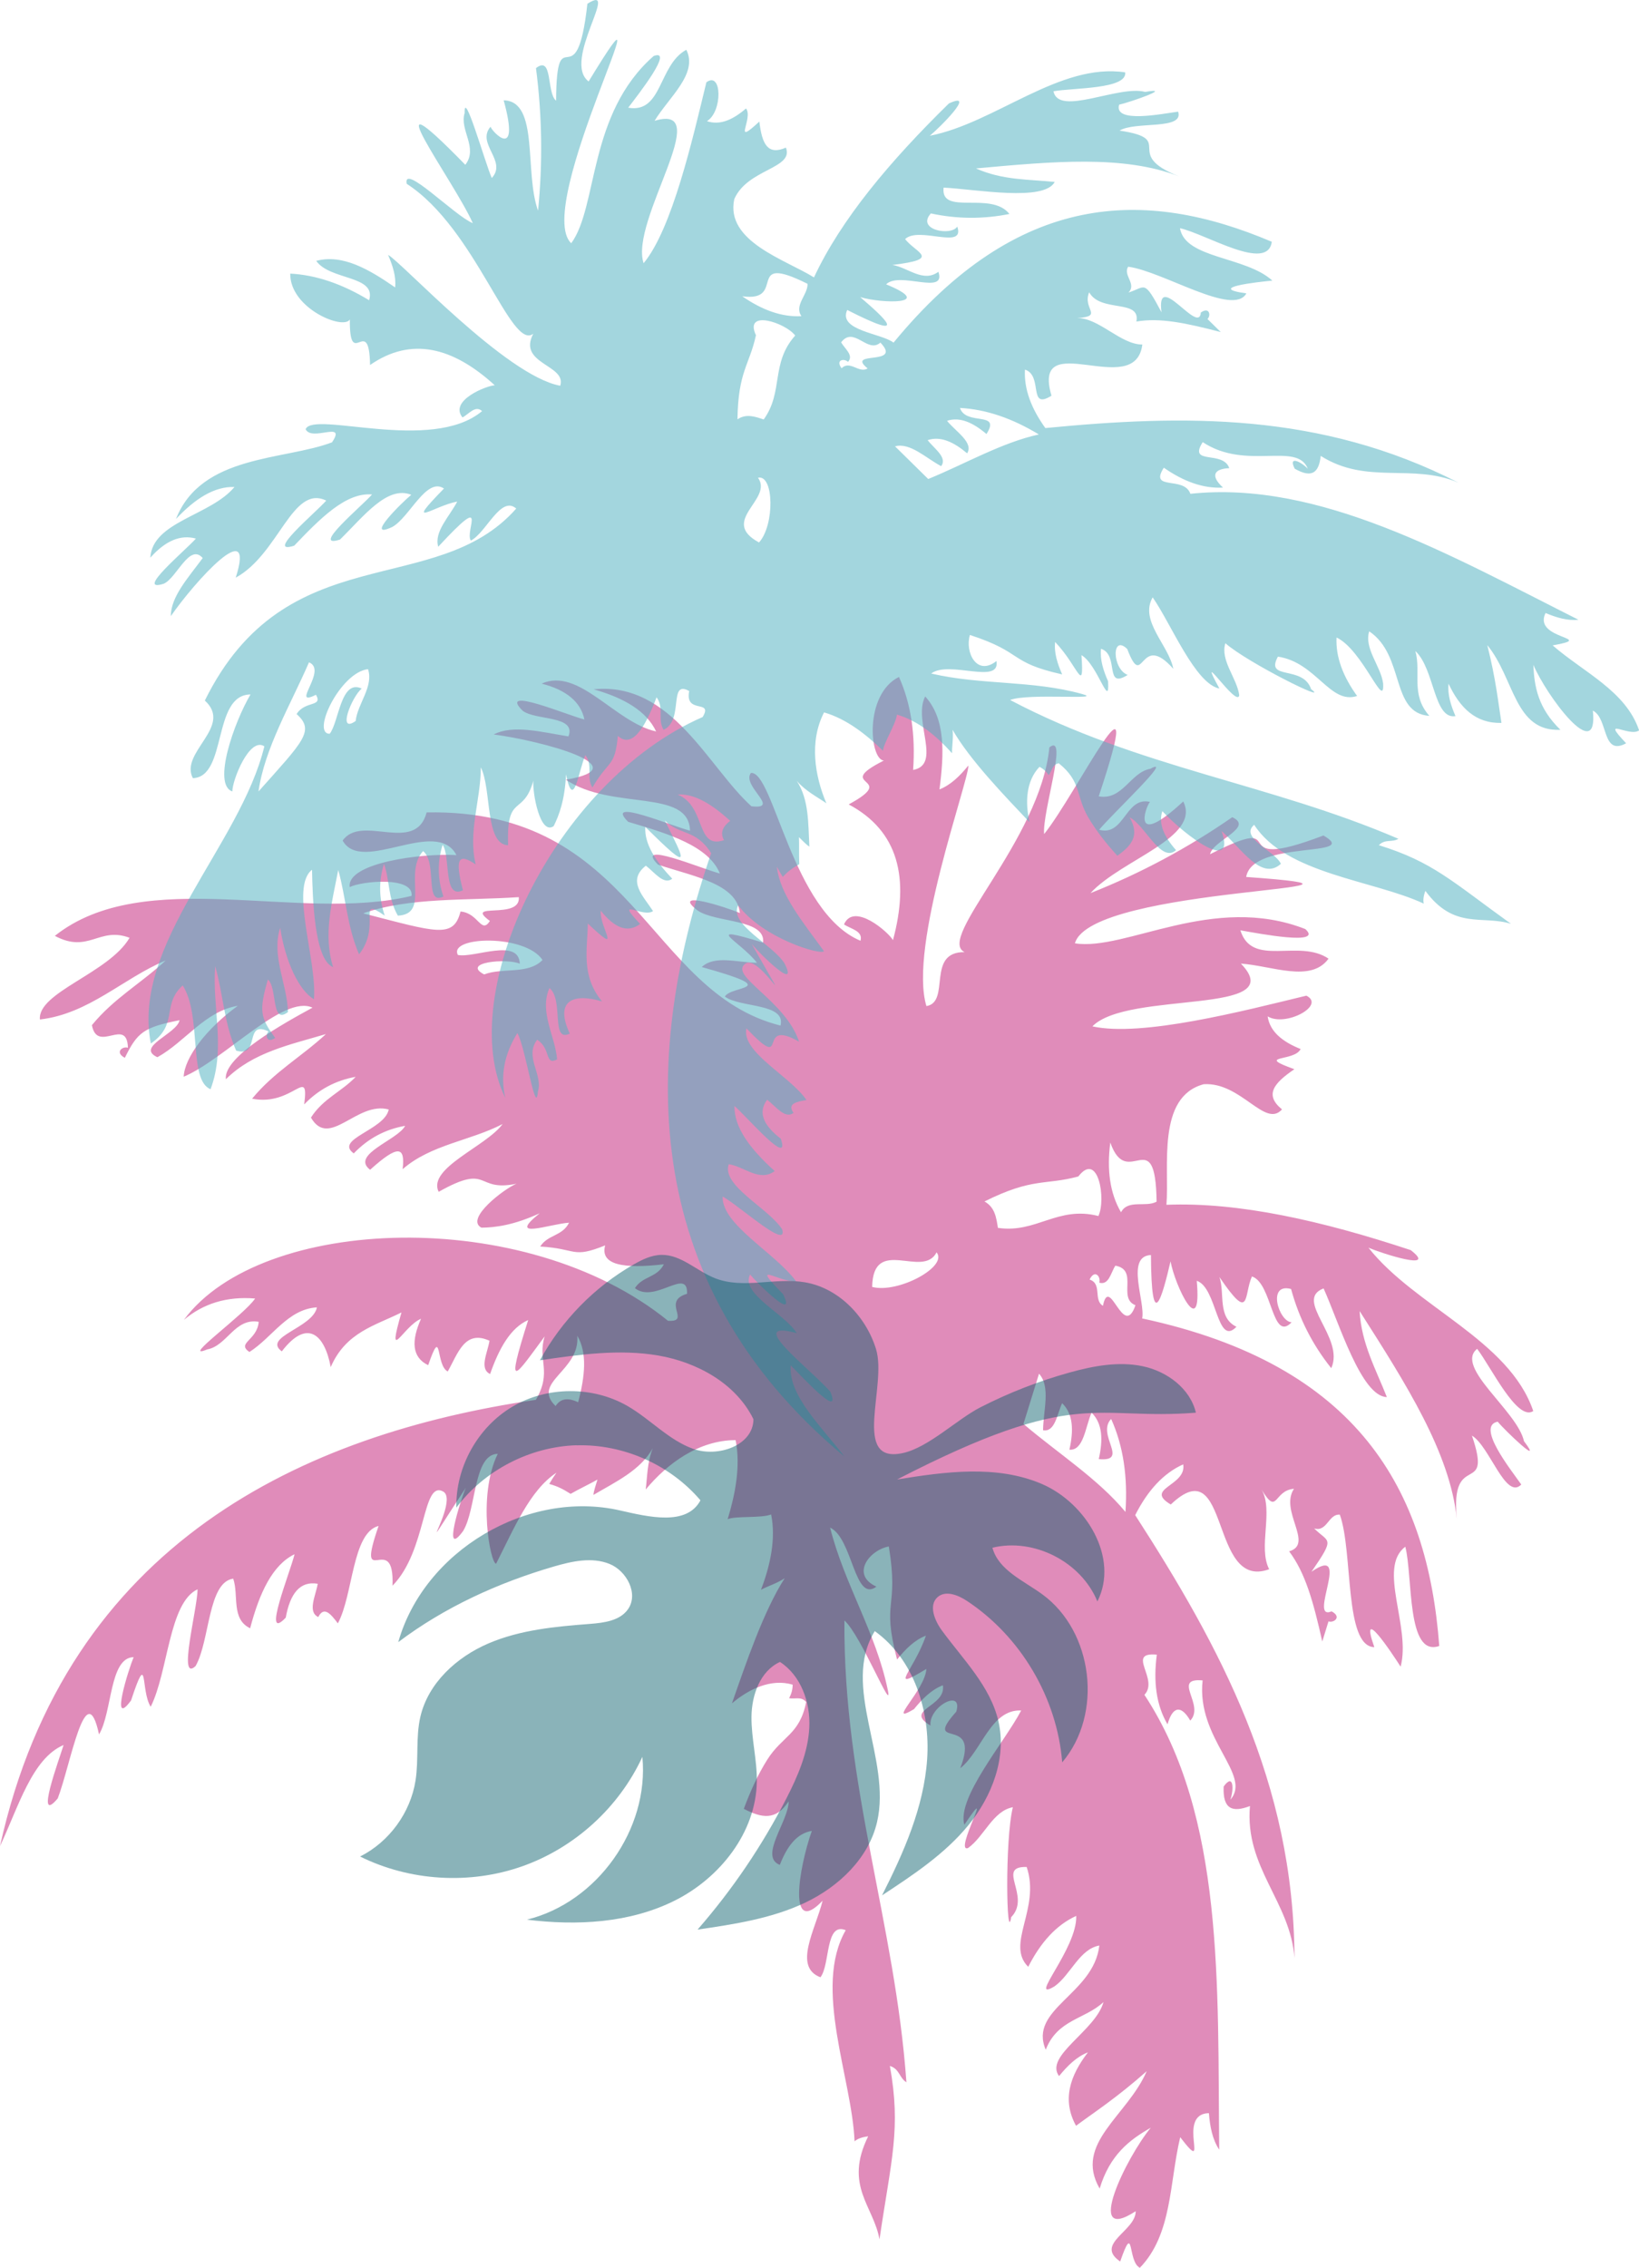 <svg xmlns="http://www.w3.org/2000/svg" viewBox="0 0 669.94 926.28"><defs><style> .cls-1 { isolation: isolate; } .cls-2 { fill: #025966; mix-blend-mode: hard-light; opacity: .46; } .cls-2, .cls-3, .cls-4 { stroke-width: 0px; } .cls-3 { fill: #51b1c1; mix-blend-mode: multiply; opacity: .53; } .cls-4 { fill: #d973ab; opacity: .82; } </style></defs><g class="cls-1"><g id="Capa_2" data-name="Capa 2"><g id="Capa_1-2" data-name="Capa 1"><g><path class="cls-4" d="M482.38,872.92c13.07,17.06-2.11-9.49,11.76-9.77.44,5.47,1.41,10.69,4.21,14.91-.7-67.04,2.23-135.98-30.57-185.79,6.15-6.41-7.79-17.58,5.07-16.41-1.47,11.04-.24,20.65,4.38,28.47,2.16-7.74,5.75-7.72,9.29-1.53,6.16-6.44-7.76-17.57,5.05-16.41-2.65,23.91,20.37,38.53,11.34,48.72,1.51-4.3,1.31-11.01-2.74-5.38-.41,9.28,3.58,10.71,10.75,7.97-2.22,25.16,16.56,39.08,18.2,62.14-.27-71.77-30.59-127.47-65.11-180.97,5.04-9.94,11.46-17.08,19.63-20.74,1.47,8.85-16.23,9.81-5.08,16.4,24.47-23.29,15.63,35.47,40.21,26.44-4.66-8.94,1.93-23.86-3.11-32.57,6.69,11.11,4.76.39,13.26-.29-6.05,9.08,8.33,22.57-1.99,25.55,6.63,8.81,9.87,20.48,13.55,36.83l2.54-8.21c2.22.74,5.56-1.86,1.26-4.1-9.9,4.18,8.61-27.85-8.22-16.17,10-14.47,6.99-11.75,1.09-17.73,5.31,1.67,5.85-6,10.51-5.6,5.5,15.41,1.69,53.79,14.1,54.13-6.36-17.98,6.97,2.08,10.74,7.95,4.35-16.19-9.57-40.41,1.92-48.98,3.16,12.14.4,45.26,13.88,40.54-4.77-63.71-33.04-114.8-121.44-133.79,1.36-6.8-6.92-25.43,3.59-25.9.19,32.97,4.59,17.26,8.01,2.58,1.86,10.17,12.93,33.03,10.72,7.95,8.36,2.72,8.11,27.2,16.22,18.78-7.9-3.84-4.64-13.56-6.96-20.32,12.92,19,9.85,7.44,13.29-.24,8.35,2.72,8.14,27.17,16.21,18.73-5.25-.3-10.18-16.28-.21-13.6,3.25,11.98,8.74,22.75,16.42,32.33,5.71-12.44-15.54-27.89-3.13-32.57,6.26,13.87,15.4,44.19,25.85,44.38-4.44-11.32-10.4-21.81-11.13-35.14,19.1,29.95,36.9,57.75,39.75,84.97-2.9-28.78,14.89-8.44,6.16-34.09,7.27,4.36,13.77,26.49,20.17,19.99-4.16-6.01-18.64-23.91-9.64-25.68,2.85,3.49,19.17,19.09,10.75,7.97-2.72-12.39-28.52-30.25-19.15-37.73,5.69,7.44,16.4,29.8,22.94,25.42-9.8-29.02-48.35-42.63-67.37-66.73,5.09,2.21,28.76,9.9,17.29,1-36.25-12-70.29-19.7-99.86-18.52,1.25-15.53-4.08-44.07,15.23-49.25,15.24-.99,25.11,18.12,32.01,10.28-7.16-5.82-3.56-10.59,5.06-16.41-16.45-5.91.04-2.95,2.55-8.24-7.29-2.93-12.55-7-13.48-13.35,7.24,4.46,23.9-4.48,15.81-8.45-25.89,6.28-67.29,17-87.44,12.54,14.47-14.81,81.43-4.23,60.69-25.64,12.76.89,28.61,7.96,35.83-2.02-12.26-8.29-31.23,3.79-36.04-11.58,7.75,1.38,34.09,6.37,26.56-.5-37.66-14.77-73.48,9.11-94.19,5.82,6.65-23.71,147.14-21.59,70-27.11,2.63-15.37,47.57-7.69,31.58-16.94-43.21,16.5-10.59-10.49-46.34,7.66,1.09-5.63,18.18-10.94,9.08-15.13-18.16,12.59-37.52,22.92-57.97,31.02,12.86-13.9,45.24-22.65,37.94-37.45-21.63,19.95-15.38,2.06-13.61.19-10.05-2.38-10.44,14.24-20.75,11.36,5.34-6.51,31.04-30.5,20.9-24.89-8.19,1.43-11.26,12.99-21.09,11.25,20.74-62.39-9.02-1.08-22.32,15.41-.85-8.92,10.06-41.61,2.14-35.41-3.67,37.86-46.57,78.15-34.64,83.63-15.86-.18-5.57,20.38-15.61,22.05-7.44-24.37,17.13-91.35,17.16-98.28-3.46,4.23-7.17,7.94-11.83,9.77,1.92-14.73,2.55-28.76-5.84-37.98-5.12,9.9,6.97,27.82-4.93,30.03,1-14.24-.82-26.97-5.79-37.99-14.32,7.15-12.03,33.79-6.18,34.15-21.58,10.93,6.95,6.37-14.36,17.92,20.34,10.81,24.93,30.07,18.09,55.45-1.7-3.16-16.01-15.71-20.01-6.43,2.82,1.89,7.87,2.65,6.73,6.67-28.03-11.73-35.47-69.49-44.79-68.54-3.96,5.22,12.52,15.02.22,13.61-17.58-15.78-32.62-51.03-64.47-47.77,12.55,3.56,21.64,8.96,25.51,17.21-16.88-3.72-31.5-26.35-46.8-19.54,10.14,2.6,15.98,7.47,17.49,14.65-6.79-1.67-35.53-13.87-25.3-3.62,5.13,4.11,22.19,1.85,18.77,10.53-10.96-1.75-22.61-4.92-30.55-.79,19.43,2.56,60.02,13.31,29.51,18.48,18.84,12.75,50.31,3.39,50.73,20.81-6.83-1.64-35.55-13.86-25.27-3.6,16.54,4.87,32.88,9.86,37.48,21.1-6.82-1.68-35.57-13.91-25.27-3.61,14.46,4.81,32.28,7.8,33.45,19.77-5.06-2.22-28.74-9.91-17.25-1.02,7.53,5.1,27.86,3.36,26.74,13.1-25.73-7.87-9.49-.72-2.53,8.2-7.85-.02-17.29-3.22-22.54,1.77,34,9.47,12.03,7.39,9.43,12.06,6.33,4.65,25.05,2.62,22.75,11.85-54.6-13.73-59.59-88.66-144.63-87.08-4.63,17.26-26.58.48-34.34,11.51,7.77,13.97,38.28-9.77,46.51,5.93-15.03-.84-45.03,3.37-43.61,13.07,4.73-2.46,26.23-4.53,25.27,3.59-45.76,11.08-109.2-12.73-145.81,16.33,13.83,7.4,18.07-3.93,30.54.79-8.41,14.42-37.67,22.27-36.64,33.37,20.03-2.31,33.89-16.77,51.41-24.12-9.85,9.22-21.22,15.46-30.16,26.43,2.21,11.74,14.35-3.56,14.72,9.23-2.19-.75-5.54,1.86-1.26,4.11,5.13-10.39,7.6-12.43,22.37-15.36-1.11,5.62-18.17,10.92-9.06,15.12,11.33-6.25,19.48-18.83,32.86-21-12.92,9.38-21.77,21.16-22.11,28.96,16.62-6.95,40.84-33.71,52.65-28.2-11.47,6.24-36.56,20.05-35.41,29.24,11.13-11.06,26.34-14.13,40.89-18.45-9.88,9.19-21.19,15.45-30.17,26.39,16.86,3.31,23.38-13.92,21.29,2.33,5.87-6.07,12.89-9.82,21.06-11.26-5.82,6.11-13.33,8.87-18.3,16.65,7.54,12.95,18.76-6.87,31.8-3.31-1.68,8.44-22.39,12.08-14.3,17.94,5.82-6.07,12.82-9.83,21.01-11.27-2.99,5.8-22.51,11.75-14.32,17.95,11.3-10.18,14.42-9.77,13.29-.24,11.63-10.11,27.6-11.55,40.86-18.44-6.64,9.14-30.83,17.98-26.14,27.69,21.23-11.93,14.73.25,31.83-3.31-4.99,2-21.23,14.38-14.34,17.95,5.5-.06,13.09-.94,23.82-5.88-13.86,11.09,4.15,4.34,12,3.85-2.77,5.57-8.74,4.83-11.79,9.74,15.15.85,12.91,5.03,26.54-.47-2.18,8.03,7.58,9.63,24,7.71-2.77,5.55-8.75,4.81-11.84,9.76,8.25,6.49,21.69-8.87,21.32,2.3-10.68,3.09,1.93,11.66-7.8,11.02-58.26-47.31-166.37-43.08-197.87-.36,7.84-6.61,17.44-9.7,29.11-8.73-4.41,6.66-30.93,25.52-19.62,20.8,8.2-1.47,11.26-12.99,21.09-11.29-.59,7.59-9.23,8.62-3.8,12.33,9.29-5.87,15.67-17.52,27.6-18.23-1.68,8.44-22.39,12.07-14.36,17.97,10.28-13.38,17.44-7.17,20,6.42,6.19-14.31,18.22-16.94,28.92-22.32-6.31,21.91.74,5.57,7.99,2.59-4.01,8.97-3.81,15.72,2.92,18.96,5.83-16.87,2.9.02,8,2.57,4.14-7.29,6.9-17.2,17.07-12.55-.85,5.03-4.27,11.43.24,13.59,3.63-10.37,8.27-18.81,15.57-22.05-9.6,30.26-5.29,22.95,6.74,6.68-3.04,9.65,3.17,14.3-3.59,25.91-94.58,13.83-191.57,58.18-219.04,182.29,7.52-15.93,13.08-35.82,25.98-41.29-1.85,6.05-11.91,33.11-2.39,21.82,5.26-13.57,11.52-51.05,16.88-26.15,5.47-9.07,4.17-31.4,14.15-31.56-2.18,5.23-9.76,29.5-1.06,17.69,7.16-21.63,3.78-4.12,8.03,2.57,7.19-14.33,7.42-42.53,19.17-47.98-.14,8.38-8.24,38.34-.82,31.35,5.9-10.38,4.98-34.24,15.38-35.69,2.34,6.73-.95,16.5,6.92,20.26,3.81-14.56,9.19-25.92,18.15-30.24-1.63,6.96-13.65,36.47-3.6,25.9,1.75-9.72,5.76-15.09,13.08-13.84-.88,5.03-4.27,11.44.21,13.6,2.39-4.7,5.2-1.11,8.01,2.57,6.33-11.66,5.78-37,16.65-39.79-9.68,28.06,6.61,1.01,5.69,24.41,14.12-14.37,12.02-43.05,20.64-38.5,4.63,2.43-2.82,16.42-2.52,16.59.15.09,2.83-4.35,11.84-18.11-2.22,5.22-9.81,29.49-1.1,17.69,5.49-9.02,4.16-31.38,14.16-31.53-8.42,17.23-2.99,44.81-.67,44.88,7.26-14.28,13.77-30.03,24.66-37.17-1.08,1.54-2.06,3.06-2.95,4.59,3.56,1,5.6,2.09,8.74,4.05,3.44-1.99,8.35-4.3,10.98-5.84-.45,1.61-1.57,4.65-1.65,6.27,9.16-5.38,19.17-10.02,24.27-19.09-2.33,5.77-2.24,11.79-2.91,16.88,8.89-10.67,21.69-20.14,36.75-20.17,2.14,10.66-.2,22.27-3.24,32.29,3.41-1.42,13.7-.31,17.76-1.93,2.01,9.88-.32,20.82-4.15,30.77,2.67-1.46,6.73-2.69,9.7-4.72-8.67,13.45-15.98,35.15-21.57,51.12,6.79-5.77,15.95-10.28,24.83-7.64-.02,1.96-.5,3.79-1.47,5.5,2.4.56,4.93-.87,6.99,1.6-2.7,13.38-9.72,13.76-15.91,23.54-3.87,6.14-6.91,12.9-9.59,20.08,7.4,3.81,13.1,4.88,18.33-3.05.07,7.97-12.27,22.59-3.61,25.94,2.93-7.5,6.87-12.86,13.09-13.88-5.45,15.38-9.9,43.54,4.4,28.51-2.94,11.83-12.16,27.02-.88,31.28,4.05-5.24,1.87-22.7,10.33-19.23-13.5,23.47,2.59,60.57,3.61,86.23,1.15-.98,2.86-1.7,5.57-2.03-9.98,20.17,2.24,28.49,4.62,42.08,4.89-33.09,8.85-45.15,4.25-70.83,4.04,1.25,3.77,4.84,6.76,6.67-4.63-64.93-25.84-120.95-25.34-188.62,6.87,6.07,20.09,39.36,17.7,28.24-4.94-23.62-17.72-43.03-23.56-66.19,9.32,4.38,9.9,30.91,18.94,24.12-10.62-4.83-2.99-14.93,5.07-16.41,4.26,26.13-3.15,21.26,3.37,46.18,3.44-4.24,7.12-7.97,11.79-9.75-4.96,14.5-16.01,23.38.19,13.59-.48,8.7-16.8,23.39-5.08,16.44,3.43-4.23,7.13-7.96,11.83-9.77,1.45,8.9-16.22,9.91-5.07,16.46-.85-7.69,13.43-15.35,10.54-5.67-14.37,16.12,10.3.77,1.63,23.1,8.79-6.95,12.38-24.11,24.91-23.59-6.9,13.09-26.42,35.69-23.24,46.68,13.42-19.94-4.5,11.57,1.47,9.54,6.62-4.66,10.18-15.22,18.36-16.7-3.34,13.45-2.57,56.57-.69,44.91,8.36-8.55-6.45-20.83,6.33-20.51,5.77,17.01-8.74,31.57.64,40.79,5.02-9.9,11.45-17.09,19.62-20.8.49,13.36-20.26,35.62-8.87,28.77,6.58-4.65,10.16-15.22,18.32-16.67-2.29,19.94-29.09,25.9-21.91,42.56,4.83-12.42,16.01-12.37,23.61-19.47-3.23,11.75-24.29,22.02-18.17,30.24,3.44-4.2,7.15-7.9,11.82-9.7-7.42,9.6-10.66,19.52-4.88,29.99,7.26-5.37,16.7-11.48,28.88-22.28-7.86,18.28-29.89,29.44-19.22,47.94,4.16-13.81,12.22-19.92,20.9-24.86-9.69,11.57-27.75,48.21-6.17,34.09.11,8.11-16.98,13.31-6.34,20.55,5.87-16.86,2.9.02,8.04,2.58,13.28-13.74,12.03-34.7,16.5-53.36ZM188.24,372.32c-2.86,11.24-9.9,8.42-39.79.75,18.93-6.65,42.04-5.17,63.61-6.62.87,9.52-22.88,1.66-11.81,9.73-3.61,5.57-4.61-3.26-12.01-3.86ZM197.89,398.02c-9.49-4.98,9.39-6.7,14.58-4.37-.4-10.73-18.62-2.23-25.31-3.58-4.01-7.66,27.46-8.66,34.6,2.05-5.9,6.05-16.36,3.01-23.87,5.9ZM227.09,574.31c-10.08-9.75,10.18-14.32,8.86-28.72,4.15,6.92,3.18,16.54.37,27.18-4.44-2.13-7.37-1.33-9.22,1.55ZM356.49,525.66c.42-21.15,20.7-3.15,26.33-14.12,4.84,5.82-15.81,16.91-26.33,14.12ZM407.89,501.55c-.64-4.2-1.25-8.48-5.49-10.79,19.87-9.91,24.74-6.53,38.37-10.22,8.17-10.59,11.41,9.41,8.2,16.16-16.69-4.28-25.38,7.18-41.08,4.84ZM458.22,495.17c-4.59-7.8-5.83-17.42-4.39-28.5,7.06,20.11,18.44-8.88,18.93,24.15-4.32,2.49-11.72-1.07-14.54,4.35ZM445.37,522.65c2.19-4.44,4.7-1.02,3.96,1.28,3.95,1.11,4.68-4.04,6.57-6.95,9.62,1.71.78,13.3,8.22,16.15-4.95,14.4-10.58-12.95-13.3.25-4.03-2.41-.2-9-5.45-10.73ZM418.33,581.64l6.37-20.54c4.85,5.38,1.73,15.06,1.65,23.11,4.9.82,5.67-6.4,7.79-11.07,4.58,4.43,4.74,11.17,2.98,19,5.81.48,6.49-9.2,9.05-15.13,4.53,4.42,4.73,11.17,2.95,18.98,12.76,1.17-1.12-9.98,5.06-16.4,5,11.05,6.82,23.75,5.85,37.98-11.15-13.47-27.66-24-41.69-35.94Z"></path><path class="cls-3" d="M634.65,263.62c18.74-3.35-8.33-2.2-2.91-13.23,4.48,1.88,8.99,3.24,13.44,2.75-53.03-26.69-106.09-57.01-158.62-51.44-2.54-7.45-16.99-1.01-10.85-10.66,8.09,5.64,16.15,8.58,24.18,8.12-5.21-4.84-3.74-7.66,2.58-7.93-2.57-7.47-16.98-1.03-10.86-10.64,17.74,11.8,38.59-.37,42.95,10.88-2.77-2.93-8.13-5.5-5.35-.03,7.14,4.09,9.88,1.54,10.64-5.22,18.9,11.97,37.47,2.85,56.29,10.93-56.58-28.95-112.73-27.73-168.85-22.3-5.77-8-8.78-15.96-8.34-23.88,7.56,2.44,1.13,16.76,10.84,10.66-8.38-28.71,34.26,2.12,37.14-20.9-8.93.04-17.99-11.21-26.89-10.79,11.46-.75,2.24-3.59,5.16-10.55,4.68,8.45,21.15,2.62,19.3,11.95,9.62-1.64,20.13.55,34.49,4.3l-5.43-5.33c1.49-1.45.8-5.13-2.72-2.65-.73,9.49-18.41-18.09-16.07-.1-7.32-13.75-6.4-10.27-13.51-8.07,3.47-3.5-2.34-7.04-.13-10.55,14.37,1.93,43.01,20.53,48.32,10.9-16.73-2.3,4.47-4.64,10.62-5.22-10.97-10-35.69-8.89-37.76-21.41,10.84,2.44,35.78,18.07,37.54,5.55-52.07-22.13-103.76-20.64-154.62,41.2-4.8-3.84-22.82-4.89-18.93-13.35,26.03,13.24,15.44,3.4,5.29-5.26,8.76,2.66,31.24,3.24,10.61-5.21,5.54-5.47,24.7,4.67,21.37-5.13-6.23,4.65-12.55-1.85-18.82-2.78,20.2-2.45,9.86-4.73,5.21-10.55,5.53-5.46,24.69,4.63,21.32-5.14-2.37,4.01-16.94,1.4-10.79-5.36,10.74,2.31,21.46,2.36,32.11.22-7.47-9.55-28.26.9-26.9-10.77,13.46.71,41.03,5.84,45.42-2.31-10.71-1.1-21.39-.68-32.18-5.52,31.32-2.86,60.43-5.57,83.01,3.25-23.82-9.41-.59-15.15-24.32-18.7,6.38-3.95,26.44-.08,23.93-7.74-6.42.84-26.39,4.95-24.12-2.85,3.9-.83,22.81-7.32,10.64-5.22-10.85-2.9-35.4,10.15-37.47-.26,8.16-1.45,30.12-.8,29.32-7.72-26.82-4.08-53.19,20.72-79.88,25.9,3.81-3.1,19.47-18.61,7.81-13.2-24.17,23.65-44.06,47.31-55.15,71.05-11.71-7.3-36.34-14.69-32.57-32,5.42-12.39,24.46-12.4,21.1-21.01-7.49,3.27-9.78-1.5-10.86-10.65-11.34,10.54-2.31-1.23-5.44-5.35-5.27,4.55-10.61,7.03-15.98,5.19,6.45-3.88,6.19-20.63-.23-15.87-5.58,22.92-13.96,59.86-25.66,73.9-5.78-17.41,29.76-65.79,4.49-58.17,5.88-9.68,17.89-19.28,12.97-29.02-11.5,6.28-9.71,26.11-23.75,23.66,4.24-5.54,18.86-24.23,10.4-21.11-26.93,23.63-22.69,61.52-33.69,76.48-15.96-14.87,42.8-124.56,7.11-66.09-11.03-8.31,13.28-40.56-.5-31.73-4.58,40.71-12.55,4.07-12.8,39.58-3.98-3.14-1.22-18.75-8.22-13.29,2.53,19.41,2.79,38.83.85,58.22-5.71-15.77.56-44.8-14.05-45.07,6.91,25.12-4.63,12.94-5.38,10.79-5.95,6.94,6.96,14,.51,20.94-2.95-6.85-11.38-36.82-11.09-26.56-2.2,7.03,5.65,14.14.28,21.17-40.67-41.67-4.52,6.66,3.05,23.83-7.37-2.95-28.66-24.82-27-16.07,28.3,18.28,42.57,68.39,51.73,61.24-6.59,12.41,13.77,12.66,11.01,21.24-22.2-4.05-64.92-50.6-70.36-53.44,1.92,4.44,3.34,8.87,2.88,13.28-10.81-7.5-21.59-13.69-32.26-10.84,5.71,8.05,24.73,5.82,21.63,16.08-10.8-6.57-21.56-10.32-32.24-10.88-.19,14.17,21.7,23.2,24.36,18.74-.17,21.42,7.84-2.88,8.27,18.59,16.77-11.62,33.79-7.4,50.98,8.3-3.18.05-18.87,6.21-13.19,13.13,2.64-1.45,5.28-5.12,7.99-2.59-20.62,17.29-69.1-.33-72.13,7.39,2.5,5.24,16.91-3.75,10.79,5.36-19.56,7.42-53.41,4.93-63.78,31.32,7.9-8.43,15.84-13.38,23.91-13.08-9.79,11.77-33.53,14.08-34.39,28.88,6.16-6.93,12.37-9.54,18.63-7.81-4.07,4.66-25.35,22.32-13.13,18.44,5.32-2.37,10.48-16.71,15.91-10.49-5.83,7.92-13.06,15.79-13.03,23.72,9.91-14.25,34.86-41.82,26.53-15.71,17.69-9.65,23.11-38.21,36.99-31.47-4.07,4.71-25.35,22.34-13.1,18.42,10.55-11.03,21.12-21.87,31.83-20.92-4.09,4.68-25.4,22.34-13.11,18.42,9.66-9.42,19.25-22.23,29.15-18.29-3.81,3.08-19.48,18.59-7.81,13.16,7.07-3.85,13.97-20.56,21.17-15.72-16.64,17.05-4.42,7.18,5.42,5.32-3.2,6.17-9.56,12.3-7.77,18.46,21.27-22.91,10.7-6.46,13.32-2.52,6.23-3.09,12.24-18.64,18.57-13.08-32.99,37.38-93.98,10.86-127.29,78.42,11.7,10.66-10.42,21.11-4.9,31.7,14.15-.44,7.87-34.09,23.57-34.19-6.77,11.49-15.65,36.8-7.43,39.63-.01-4.72,7.09-22.48,13.09-18.43-9.87,40.51-54.39,80.75-46.4,121.37,11.44-7.87,4.25-15.81,13.03-23.71,7.93,12.48,2.21,38.69,11.37,42.39,6.32-16.7.57-33.48,1.91-50.25,3.26,11.5,3.54,22.98,8.55,34.47,10.14,3.03,3.03-12.73,13.25-7.83-1.48,1.42-.79,5.12,2.72,2.66-6.09-8.26-6.69-11.03-3-23.85,3.97,3.16,1.21,18.74,8.22,13.27-.31-11.46-6.9-22.98-3.18-34.39,2.13,13.98,7.81,25.73,13.81,29.16,1.29-15.9-9.93-45.83-.8-52.89.25,11.56.92,36.92,8.62,39.75-4.18-13.25-.41-26.47,2.1-39.67,3.21,11.51,3.54,22.95,8.51,34.46,9.45-11.92-1.45-24.06,10.49-15.81-2.4-7.08-2.49-14.13-.3-21.15,2.45,7.06,1.57,14.09,5.67,21.17,13.25-.67,2.21-17.56,10.31-26.37,5.96,4.75.41,22.53,8.31,18.55-2.41-7.05-2.52-14.09-.33-21.11,3.35,4.71.1,22.49,8.31,18.56-3.42-13.03-1.83-15.32,5.21-10.56-3.24-13.26,2.12-26.41,2.09-39.65,4.5,8.94,1.62,31.56,11.16,31.82-.77-21.55,6.18-11.49,10.33-26.39-.46,4.74,2.69,22.55,8.29,18.58,2.19-4.35,4.58-10.68,5.05-21.13,3.1,15.41,5.1-1.5,7.91-7.88,3.26,4.44.25,8.83,2.87,13.23,6.83-11.58,9.2-8.12,10.41-21.08,5.43,4.98,10.65-2.05,15.82-15.76,3.25,4.43.23,8.84,2.87,13.28,8.46-3.86,1.83-20.67,10.47-15.84-1.91,9.66,9.96,3.22,5.5,10.62-60.9,26.62-101.5,113.41-80.68,155.56-2.02-8.85-.55-17.66,4.95-26.45,3.45,6.18,7.51,34.7,8.39,23.89,2.18-7.05-5.64-14.14-.31-21.18,5.74,3.55,3.03,10.77,8.16,8-.84-9.7-7.42-19.45-3.13-29.12,5.96,4.75.4,22.52,8.31,18.6-6.36-13.53,1.44-16.64,13.18-13.13-8.74-10.69-5.93-21.22-5.81-31.82,14.68,13.86,4.69,1.68,5.29-5.24,5.43,6.8,10.82,9.39,16.1,5.4-10.91-11.44,1.2-2.27,5.27-5.25-4.06-6.22-10.73-12.42-2.94-18.54,3.61,2.72,7.26,8.01,10.79,5.34-6.69-7.07-11.44-14.15-11.02-21.21,19.91,19.85,15.91,13.49,8-2.59,6.36,6.31,12.54,3.32,18.93,13.35-27.55,80.04-32.06,174.38,54.44,246.43-9.48-12.39-22.88-24.85-21.94-37.22,4.01,3.91,21.22,22.83,16.2,10.75-8.54-9.66-35.49-29.81-13.72-23.91-4.91-7.99-23.02-16.04-19.08-23.95,3.23,3.84,19.25,19.66,13.49,8.02-14.11-14.42-1.7-4.65,5.28-5.28-8.35-11.48-30.45-23.12-29.97-34.58,6.54,3.52,26.82,22.06,24.33,13.39-5.77-8.85-24.92-17.83-21.83-26.6,6.24.89,12.6,7.45,18.76,2.79-9.9-8.91-16.66-17.77-16.42-26.57,4.81,4.11,23.15,25.56,18.92,13.36-6.94-5.33-9.54-10.66-5.58-15.91,3.6,2.73,7.27,8.01,10.79,5.36-2.73-3.79,1.24-4.54,5.28-5.26-6.6-9.72-26.76-19.58-24.54-29.27,18.15,19.02,3.48-4.79,21.52,5.44-5.57-16.95-28.99-26.95-21.9-31.88,3.79-2.65,11.78,8.89,12.03,8.73.13-.08-2.27-4-9.44-16.68,3.21,3.87,19.22,19.7,13.48,8.05-4.87-7.99-23-16.03-19.06-23.95,10.13,13.63,34.05,20.56,35.05,18.76-8.28-11.52-18.03-23.03-19.23-34.51.77,1.47,1.57,2.86,2.41,4.19,2.23-2.4,3.92-3.56,6.74-5.23-.17-3.52.01-8.31-.13-11.01,1.08,1.01,3.02,3.13,4.26,3.85-.51-9.4-.1-19.15-5.16-26.85,3.59,4.18,8.37,6.56,12.1,9.15-4.78-11.33-7.03-25.25-.94-37.11,9.26,2.65,17.44,9.2,24.09,15.67.27-3.26,5.32-10.91,5.69-14.76,8.59,2.44,16.25,8.71,22.53,15.76-.07-2.69.62-6.39.23-9.55,7.06,12.29,21.16,26.86,31.46,37.74-1.78-7.68-1.61-16.73,4.08-22.64,1.54.81,2.78,1.94,3.73,3.39,1.42-1.66,1.32-4.23,4.1-4.85,9.43,7.56,6.88,13.24,12.06,22.08,3.26,5.54,7.34,10.68,11.91,15.71,6-4.27,9.16-8.33,5.05-15.66,6.3,3.18,12.79,18.83,18.94,13.38-4.71-5.35-7.33-10.63-5.6-15.94,9.89,10.54,30.24,25.48,24.22,8.12,8.12,7.12,16.32,20.55,24.25,13.4-2.47-5.31-17.1-10.69-10.93-15.94,12.99,20.16,48.72,22.57,69.32,32.2-.3-1.3-.18-2.94.66-5.21,11.82,16.04,23.33,9.81,34.99,13.46-24.05-17.29-31.93-25.31-54.01-32.12,2.63-2.67,5.34-1,8-2.61-52.97-22.74-105.68-28.81-158.72-56.7,7.57-2.93,39.14.19,29.41-2.45-20.59-5.71-41.06-3.54-61.66-8.36,7.23-5.55,28.34,4.77,26.67-5.1-8.12,6.4-12.96-3.71-10.85-10.65,22.29,7.26,15.45,11.12,37.71,16.11-1.94-4.43-3.38-8.84-2.88-13.24,9.4,9.79,11.89,22.1,10.77,5.37,6.65,3.91,11.58,22.73,10.87,10.68-1.93-4.41-3.37-8.84-2.88-13.28,7.59,2.48,1.21,16.79,10.89,10.68-6.39-2.45-6.62-16.81-.18-10.6,6.84,17.85,4.79-7.79,18.84,8.1-1.89-9.74-13.94-19.54-8.44-29.19,7.5,10.75,17.35,35.29,27.29,37.26-10.24-18.66,7.28,8.24,8.1,2.72-.98-7.11-7.84-14.2-5.68-21.24,9.23,8.09,43.47,25.01,35.06,18.79-3.33-10.05-19.01-3.38-13.57-13.31,15.73,2.38,21.29,19.7,32.36,16.07-5.75-7.97-8.8-15.95-8.4-23.89,10.72,5.05,19.79,30.42,19.03,18.67-.99-7.06-7.85-14.18-5.68-21.19,14.76,9.91,8.56,33.41,24.59,34.54-7.81-8.85-3.23-17.62-5.73-26.49,7.93,7.31,7.46,28.06,16.41,26.58-1.91-4.41-3.31-8.84-2.83-13.24,4.54,9.74,11.02,16.32,21.62,16.02-1.27-7.9-2.25-17.8-5.8-31.78,11.2,13.61,11.02,35.48,29.91,34.6-9.18-8.88-10.71-17.71-11.07-26.55,5.17,12.32,26.66,41.43,24.32,18.71,6.43,3.21,3.58,18.77,13.6,13.34-10.88-11.46,1.19-2.27,5.3-5.27-5.41-16.03-22.42-23.56-35.29-34.67ZM121.23,291.67c7.68,6.82,2.6,11.21-15.57,31.62,2.46-17.6,13.01-35.18,20.64-52.75,7.85,3.18-7.99,18.68,2.85,13.25,2.92,5.1-4.43,2.3-7.92,7.88ZM145.37,294.51c-7.78,5.45-1.46-10.12,2.49-13.25-8.6-4.05-9.32,13.75-13.1,18.46-7.66.04,4.34-25.13,15.67-26.39,2.36,7.1-4.28,14.1-5.06,21.18ZM295.95,343.17c-11.77,3.97-7.13-13.83-19-18.64,7.13-.45,14.3,4.22,21.53,10.76-3.48,2.62-4.04,5.26-2.53,7.89ZM310.25,221.58c-16.47-8.92,5.94-17.57-.42-26.45,6.54-1.44,6.88,19.31.42,26.45ZM312.16,171.34c-3.56-1.2-7.18-2.46-10.72-.06.28-19.66,4.91-22.12,7.55-34.35-5.01-10.73,12.04-5.16,16.05.12-10.15,11.39-4.66,22.89-12.88,34.29ZM327.59,129.14c-8,.45-16.07-2.49-24.21-8.13,18.69,2.61.51-18.12,26.7-5.08.2,4.41-5.61,8.79-2.49,13.21ZM343.99,150.42c-2.6-3.53,1.11-4.11,2.62-2.6,2.48-2.66-1.28-5.32-2.8-7.99,5.26-6.88,10.78,4.79,16.05.1,9.32,9.75-14.49,3.06-5.21,10.56-3.54,2.19-7.17-3.5-10.66-.07ZM379.42,195.67l-13.58-13.36c6.21-1.63,12.55,4.76,18.86,8.1,2.64-3.52-2.73-7.06-5.54-10.62,5.35-1.8,10.72.81,16.16,5.37,2.74-4.37-4.6-8.84-8.23-13.27,5.32-1.77,10.72.81,16.13,5.39,6.11-9.57-8.31-3.17-10.85-10.65,10.72.56,21.46,4.28,32.26,10.83-15.13,3.3-30.12,12.02-45.22,18.2Z"></path><path class="cls-2" d="M235.72,590.37c19.07-.57,38.23,7.93,50.59,22.46-5.62,10.59-21.23,6.78-32.92,4.12-37.78-8.6-80.07,16.51-90.6,53.8,18.93-14.28,40.88-24.27,63.65-30.9,7.39-2.15,15.47-3.93,22.62-1.08,7.15,2.85,12.05,12.27,7.62,18.56-3.3,4.69-9.8,5.53-15.52,5.97-14.11,1.09-28.48,2.4-41.49,7.97-13.01,5.57-24.65,16.18-27.84,29.96-1.97,8.5-.63,17.43-1.98,26.05-2.06,13.14-10.77,25.07-22.66,31.04,20.38,10.08,44.84,11.55,66.28,3.99,21.44-7.56,39.56-24.06,49.1-44.7,2.85,29.5-18.43,59.47-47.22,66.5,20.49,2.53,42.07,1.42,60.53-7.83,18.46-9.25,33.12-27.83,33.47-48.47.15-8.89-2.26-17.67-2.18-26.57s3.56-18.72,11.65-22.4c8.59,5.58,12.48,16.56,11.98,26.8-.5,10.23-4.72,19.9-9.39,29.02-9.86,19.22-22.07,37.24-36.28,53.51,15.04-2.21,30.33-4.5,44.05-11.04,13.72-6.54,25.87-18.1,29.32-32.9,6.03-25.84-14.89-55.41-.94-77.98,16.01,11.45,22.75,32.66,21.41,52.29-1.34,19.63-9.55,38.1-18.44,55.65,12.73-8.36,25.68-16.91,35.33-28.7,9.65-11.79,15.66-27.54,12.25-42.39-3.29-14.33-14.44-25.26-23.13-37.13-2.98-4.08-5.52-10.31-1.71-13.63,3.28-2.85,8.37-.81,12,1.59,22.03,14.57,36.8,39.6,38.91,65.92,16.77-19.72,12.74-53.47-8.21-68.68-7.68-5.58-17.84-9.83-20.32-18.99,17.01-4.1,36.28,5.76,42.91,21.95,9.01-17.78-4.59-40.33-22.95-48.09-18.36-7.76-39.27-4.91-58.95-1.72,73.94-38.12,80.43-23.98,122.16-27.29-2.32-9.85-11.74-16.84-21.63-18.95-9.9-2.11-20.2-.17-29.95,2.53-12.6,3.49-24.83,8.27-36.47,14.21-9.68,4.95-21.22,16.43-31.8,18.72-21.09,4.55-6.25-27.5-10.91-42.54-4.14-13.35-15.29-24.9-29.07-27.23-12.1-2.05-25.08,2.82-36.54-1.59-7.57-2.91-13.93-9.71-22.04-9.61-4.08.05-7.9,1.91-11.44,3.94-16.03,9.19-29.43,22.89-38.27,39.12,16.03-2.34,32.39-4.69,48.36-1.95,15.97,2.74,31.78,11.46,38.91,26.01-.04,10.73-14.53,15.74-24.63,12.11-10.09-3.62-17.56-12.16-26.86-17.51-14.26-8.2-32.94-8.08-47.09.32-14.15,8.4-23.21,24.73-22.85,41.18,11.47-15.25,30.08-24.89,49.15-25.46Z"></path></g></g></g></g></svg>
